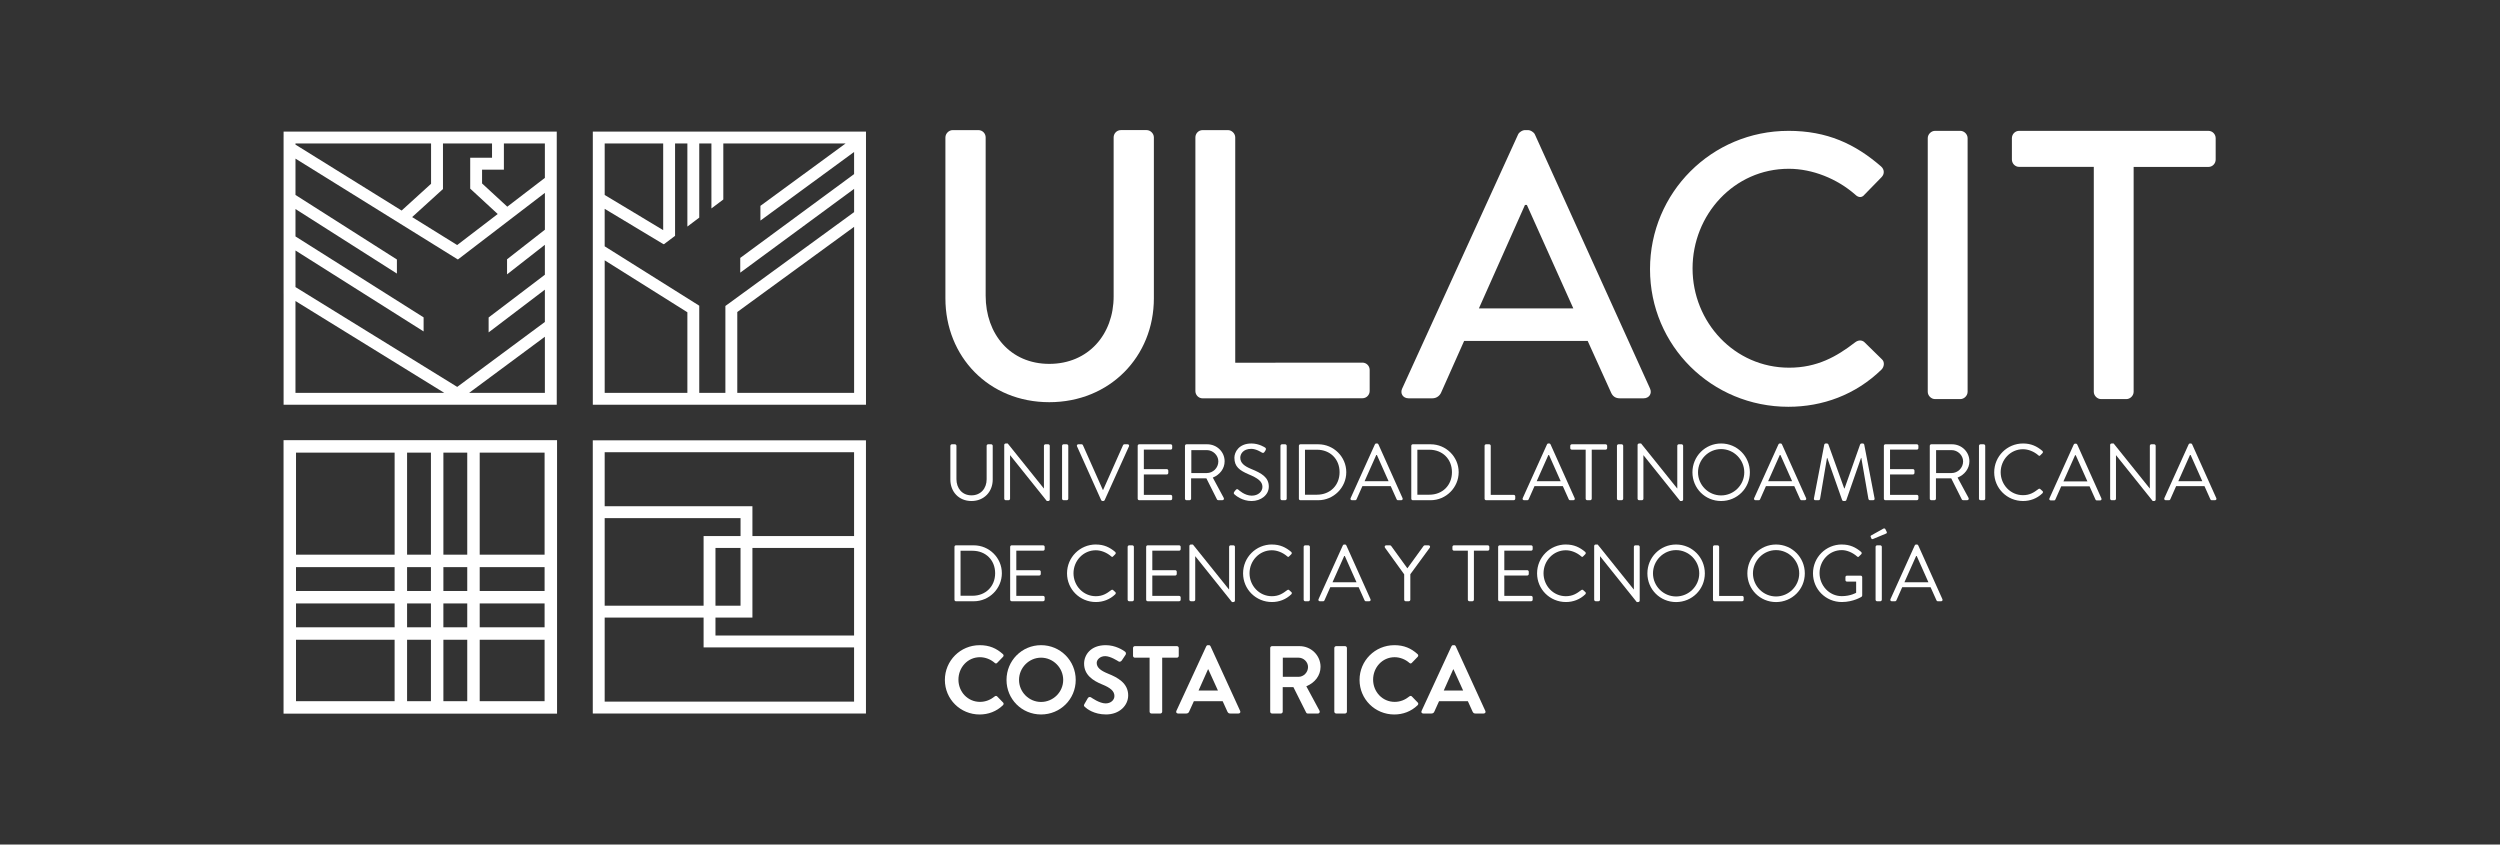 <?xml version="1.0" encoding="UTF-8"?>
<svg id="diseño" xmlns="http://www.w3.org/2000/svg" version="1.1" viewBox="0 0 1600 540.52">
  <rect x="0" y="0" width="1600" height="540.52" fill="#333333" stroke="none"/>
  <!-- Generator: Adobe Illustrator 29.0.1, SVG Export Plug-In . SVG Version: 2.1.0 Build 192)  -->
  <defs>
    <style>
      .st0 {
        fill: #fff;
      }
    </style>
  </defs>
  <g id="Logo_Ulacit">
    <g>
      <path class="st0" d="M605.07,87.93c0-2.46,2.21-4.66,4.66-4.66h16.43c2.7,0,4.66,2.21,4.66,4.66v101.29c0,24.53,15.69,43.66,40.71,43.66s41.2-18.9,41.2-43.18v-101.78c0-2.46,1.97-4.66,4.66-4.66h16.44c2.45,0,4.65,2.21,4.65,4.66v103.01c0,37.28-28.2,66.47-66.95,66.47s-66.47-29.18-66.47-66.47v-103.01Z"/>
      <path class="st0" d="M897.41,248.64l74.23-162.72c.71-1.44,2.89-2.65,4.1-2.65h2.42c1.21,0,3.38,1.21,4.11,2.65l73.74,162.72c1.45,3.14-.49,6.28-4.12,6.28h-15.23c-2.9,0-4.59-1.44-5.56-3.63l-14.99-33.11h-79.06c-4.84,11.12-9.91,21.99-14.75,33.11-.73,1.7-2.66,3.63-5.57,3.63h-15.23c-3.64,0-5.57-3.14-4.11-6.28M1006.93,197.39l-29.74-66.25h-1.2l-29.5,66.25h60.45Z"/>
      <path class="st0" d="M1144.57,83.74c24.77,0,42.67,8.34,59.34,22.81,2.22,1.96,2.22,4.91.25,6.87l-10.78,11.04c-1.71,2.2-3.93,2.2-6.14,0-11.52-10.06-27.22-16.44-42.43-16.44-35.07,0-61.57,29.43-61.57,63.77s26.74,63.53,61.81,63.53c17.91,0,30.42-7.11,42.18-16.19,2.21-1.71,4.42-1.47,5.88-.25l11.28,11.04c1.97,1.71,1.48,4.91-.24,6.62-16.67,16.19-37.76,23.8-59.59,23.8-49.05,0-88.55-39.01-88.55-88.06s39.5-88.53,88.55-88.53"/>
      <path class="st0" d="M1233.76,88.4c0-2.46,2.21-4.66,4.67-4.66h16.2c2.44,0,4.64,2.21,4.64,4.66v162.36c0,2.45-2.21,4.66-4.64,4.66h-16.2c-2.46,0-4.67-2.21-4.67-4.66V88.4Z"/>
      <g>
        <path class="st0" d="M608.24,285.31c0-.51.46-.97.97-.97h1.94c.56,0,.97.46.97.97v21.33c0,5.83,3.63,10.38,9.61,10.38s9.72-4.45,9.72-10.28v-21.43c0-.51.41-.97.97-.97h1.95c.51,0,.97.46.97.97v21.63c0,7.77-5.53,13.71-13.61,13.71s-13.5-5.93-13.5-13.71v-21.63Z"/>
        <path class="st0" d="M642.7,284.75c0-.51.46-.92.97-.92h1.28l23.07,28.74h.1v-27.26c0-.51.41-.97.97-.97h1.79c.51,0,.97.46.97.97v34.42c0,.51-.46.92-.97.92h-.92l-23.47-29.31h-.05v27.83c0,.5-.41.97-.97.97h-1.79c-.51,0-.97-.46-.97-.97v-34.42Z"/>
        <path class="st0" d="M679.72,285.31c0-.51.46-.97.97-.97h2.04c.51,0,.97.46.97.97v33.86c0,.5-.46.97-.97.97h-2.04c-.51,0-.97-.46-.97-.97v-33.86Z"/>
        <path class="st0" d="M689.29,285.67c-.31-.66.1-1.33.87-1.33h2.04c.46,0,.76.31.87.56l12.74,28.64h.2l12.74-28.64c.1-.26.46-.56.87-.56h2.05c.76,0,1.18.67.87,1.33l-15.55,34.41c-.15.32-.46.57-.87.57h-.51c-.36,0-.72-.25-.87-.57l-15.44-34.41Z"/>
        <path class="st0" d="M728.12,285.31c0-.51.41-.97.97-.97h20.15c.56,0,.97.46.97.97v1.48c0,.51-.41.97-.97.97h-17.18v12.47h14.68c.51,0,.97.46.97.98v1.48c0,.56-.46.97-.97.97h-14.68v13.05h17.18c.56,0,.97.46.97.97v1.48c0,.5-.41.97-.97.97h-20.15c-.56,0-.97-.46-.97-.97v-33.86Z"/>
        <path class="st0" d="M758.4,285.31c0-.51.41-.97.97-.97h13.24c6.14,0,11.15,4.81,11.15,10.89,0,4.71-3.12,8.65-7.57,10.43l7,12.99c.36.67,0,1.48-.87,1.48h-2.61c-.47,0-.72-.26-.83-.46l-6.8-13.55h-9.77v13.04c0,.5-.46.97-.97.97h-1.99c-.56,0-.97-.46-.97-.97v-33.86ZM772.37,302.75c3.94,0,7.37-3.28,7.37-7.47,0-3.88-3.43-7.21-7.37-7.21h-9.92v14.68h9.92Z"/>
        <path class="st0" d="M789.92,314.77c.25-.31.51-.66.76-.97.51-.66,1.08-1.07,1.79-.46.36.31,4.09,3.88,8.64,3.88,4.14,0,6.85-2.61,6.85-5.63,0-3.53-3.07-5.63-8.95-8.08-5.63-2.46-9-4.76-9-10.58,0-3.48,2.76-9.1,10.89-9.1,5.01,0,8.74,2.61,8.74,2.61.31.15.92.76.31,1.74-.2.3-.41.66-.61.97-.47.72-.98.93-1.8.46-.36-.2-3.58-2.35-6.7-2.35-5.42,0-7.06,3.48-7.06,5.63,0,3.43,2.6,5.42,6.9,7.21,6.9,2.81,11.36,5.42,11.36,11.36,0,5.32-5.06,9.2-11.05,9.2s-10.13-3.53-10.79-4.14c-.41-.36-.92-.77-.31-1.74Z"/>
        <path class="st0" d="M819.49,285.31c0-.51.46-.97.97-.97h2.05c.51,0,.98.46.98.97v33.86c0,.5-.47.97-.98.97h-2.05c-.51,0-.97-.46-.97-.97v-33.86Z"/>
        <path class="st0" d="M831.29,285.31c0-.51.41-.97.92-.97h11.46c9.87,0,17.95,8.03,17.95,17.85s-8.08,17.95-17.95,17.95h-11.46c-.51,0-.92-.46-.92-.97v-33.86ZM842.86,316.61c8.38,0,14.47-5.98,14.47-14.42s-6.09-14.37-14.47-14.37h-7.67v28.79h7.67Z"/>
        <path class="st0" d="M864.4,318.81l15.54-34.42c.15-.3.41-.56.87-.56h.51c.46,0,.72.25.87.56l15.44,34.42c.31.67-.1,1.33-.87,1.33h-2.04c-.47,0-.77-.31-.87-.56l-3.78-8.44h-18.15l-3.74,8.44c-.1.25-.41.56-.87.56h-2.05c-.77,0-1.18-.66-.87-1.33ZM888.68,307.96c-2.5-5.57-4.96-11.2-7.47-16.77h-.4l-7.47,16.77h15.34Z"/>
        <path class="st0" d="M903.22,285.31c0-.51.41-.97.92-.97h11.46c9.87,0,17.95,8.03,17.95,17.85s-8.08,17.95-17.95,17.95h-11.46c-.51,0-.92-.46-.92-.97v-33.86ZM914.78,316.61c8.39,0,14.47-5.98,14.47-14.42s-6.08-14.37-14.47-14.37h-7.67v28.79h7.67Z"/>
        <path class="st0" d="M950.13,285.31c0-.51.41-.97.97-.97h2c.51,0,.97.46.97.97v31.4h14.72c.56,0,.97.46.97.97v1.48c0,.5-.41.97-.97.97h-17.69c-.56,0-.97-.46-.97-.97v-33.86Z"/>
        <path class="st0" d="M974.54,318.81l15.55-34.42c.15-.3.41-.56.87-.56h.51c.46,0,.72.25.87.56l15.44,34.42c.31.67-.1,1.33-.87,1.33h-2.04c-.46,0-.77-.31-.87-.56l-3.78-8.44h-18.15l-3.74,8.44c-.1.25-.4.56-.87.56h-2.05c-.76,0-1.18-.66-.87-1.33ZM998.83,307.96c-2.5-5.57-4.96-11.2-7.46-16.77h-.41l-7.47,16.77h15.34Z"/>
        <path class="st0" d="M1014.83,287.77h-8.9c-.56,0-.97-.46-.97-.97v-1.48c0-.51.41-.97.97-.97h21.68c.56,0,.97.46.97.97v1.48c0,.51-.41.97-.97.97h-8.9v31.4c0,.5-.46.97-.97.97h-1.94c-.51,0-.97-.46-.97-.97v-31.4Z"/>
        <path class="st0" d="M1034.85,285.31c0-.51.46-.97.97-.97h2.05c.51,0,.97.46.97.97v33.86c0,.5-.46.97-.97.97h-2.05c-.51,0-.97-.46-.97-.97v-33.86Z"/>
        <path class="st0" d="M1048.05,284.75c0-.51.47-.92.97-.92h1.28l23.06,28.74h.1v-27.26c0-.51.41-.97.98-.97h1.78c.52,0,.98.46.98.97v34.42c0,.51-.46.92-.98.92h-.92l-23.47-29.31h-.05v27.83c0,.5-.41.97-.97.97h-1.79c-.51,0-.97-.46-.97-.97v-34.42Z"/>
        <path class="st0" d="M1101.51,283.83c10.23,0,18.41,8.23,18.41,18.46s-8.18,18.36-18.41,18.36-18.35-8.13-18.35-18.36,8.13-18.46,18.35-18.46ZM1101.51,317.07c8.13,0,14.83-6.65,14.83-14.78s-6.7-14.88-14.83-14.88-14.78,6.75-14.78,14.88,6.64,14.78,14.78,14.78Z"/>
        <path class="st0" d="M1122.66,318.81l15.55-34.42c.16-.3.41-.56.87-.56h.51c.46,0,.72.25.87.56l15.44,34.42c.31.67-.1,1.33-.87,1.33h-2.04c-.46,0-.77-.31-.87-.56l-3.78-8.44h-18.15l-3.74,8.44c-.1.25-.41.56-.87.56h-2.05c-.76,0-1.18-.66-.87-1.33ZM1146.95,307.96c-2.5-5.57-4.96-11.2-7.47-16.77h-.41l-7.46,16.77h15.34Z"/>
        <path class="st0" d="M1167.54,284.54c.1-.41.51-.71.92-.71h.82c.36,0,.77.25.87.56l10.13,28.18h.25l9.97-28.18c.11-.3.51-.56.87-.56h.82c.41,0,.82.3.92.71l6.6,34.36c.15.72-.16,1.23-.93,1.23h-2.05c-.41,0-.82-.36-.92-.71l-4.56-26.33h-.2l-9.41,26.99c-.1.32-.57.57-.87.57h-.92c-.31,0-.76-.25-.87-.57l-9.51-26.99h-.2l-4.45,26.33c-.06.36-.51.71-.92.71h-2.05c-.77,0-1.07-.51-.92-1.23l6.6-34.36Z"/>
        <path class="st0" d="M1205.68,285.31c0-.51.4-.97.97-.97h20.15c.56,0,.97.46.97.97v1.48c0,.51-.41.97-.97.97h-17.18v12.47h14.67c.51,0,.97.46.97.98v1.48c0,.56-.46.97-.97.97h-14.67v13.05h17.18c.56,0,.97.46.97.97v1.48c0,.5-.41.97-.97.97h-20.15c-.57,0-.97-.46-.97-.97v-33.86Z"/>
        <path class="st0" d="M1235.06,285.31c0-.51.41-.97.97-.97h13.24c6.14,0,11.15,4.81,11.15,10.89,0,4.71-3.12,8.65-7.57,10.43l7.01,12.99c.35.67,0,1.48-.87,1.48h-2.6c-.46,0-.72-.26-.82-.46l-6.8-13.55h-9.77v13.04c0,.5-.47.97-.97.97h-2c-.56,0-.97-.46-.97-.97v-33.86ZM1249.02,302.75c3.94,0,7.37-3.28,7.37-7.47,0-3.88-3.43-7.21-7.37-7.21h-9.92v14.68h9.92Z"/>
        <path class="st0" d="M1266.54,285.31c0-.51.46-.97.97-.97h2.05c.51,0,.98.46.98.97v33.86c0,.5-.47.97-.98.97h-2.05c-.51,0-.97-.46-.97-.97v-33.86Z"/>
        <path class="st0" d="M1294.75,283.83c5.17,0,8.9,1.79,12.38,4.75.41.41.46,1.02.05,1.43l-1.38,1.38c-.4.51-.82.46-1.33-.06-2.66-2.3-6.29-3.83-9.77-3.83-8.08,0-14.27,6.8-14.27,14.73s6.19,14.68,14.27,14.68c4.45,0,7.06-1.79,9.77-3.83.51-.41.92-.36,1.23-.15l1.53,1.37c.41.31.3,1.03-.05,1.38-3.48,3.38-7.88,4.97-12.43,4.97-10.23,0-18.46-8.13-18.46-18.36s8.23-18.46,18.46-18.46Z"/>
        <path class="st0" d="M1311.65,318.94l15.54-34.42c.16-.3.41-.56.88-.56h.51c.46,0,.72.26.87.56l15.44,34.42c.31.67-.1,1.33-.87,1.33h-2.05c-.46,0-.76-.31-.87-.56l-3.78-8.44h-18.15l-3.74,8.44c-.1.26-.41.56-.87.56h-2.05c-.76,0-1.18-.66-.87-1.33ZM1335.94,308.1c-2.5-5.58-4.96-11.2-7.47-16.78h-.41l-7.47,16.78h15.34Z"/>
        <path class="st0" d="M1350.48,284.75c0-.51.46-.92.97-.92h1.28l23.07,28.74h.1v-27.26c0-.51.4-.97.97-.97h1.79c.51,0,.97.46.97.97v34.42c0,.51-.46.92-.97.92h-.92l-23.47-29.31h-.05v27.83c0,.5-.41.97-.97.97h-1.79c-.51,0-.97-.46-.97-.97v-34.42Z"/>
        <path class="st0" d="M1385.18,318.81l15.55-34.42c.15-.3.41-.56.87-.56h.51c.46,0,.72.25.87.56l15.45,34.42c.31.67-.1,1.33-.87,1.33h-2.04c-.46,0-.77-.31-.87-.56l-3.78-8.44h-18.15l-3.74,8.44c-.1.25-.41.56-.87.56h-2.04c-.77,0-1.17-.66-.87-1.33ZM1409.47,307.96c-2.5-5.57-4.96-11.2-7.47-16.77h-.41l-7.47,16.77h15.34Z"/>
      </g>
      <g>
        <path class="st0" d="M610.86,349.98c0-.51.41-.97.92-.97h11.46c9.87,0,17.95,8.03,17.95,17.85s-8.07,17.95-17.95,17.95h-11.46c-.51,0-.92-.46-.92-.97v-33.86ZM622.42,381.28c8.39,0,14.47-5.98,14.47-14.42s-6.08-14.37-14.47-14.37h-7.67v28.79h7.67Z"/>
        <path class="st0" d="M646.5,349.98c0-.51.41-.97.97-.97h20.15c.56,0,.97.46.97.97v1.48c0,.51-.41.97-.97.97h-17.18v12.48h14.68c.51,0,.97.46.97.97v1.48c0,.56-.46.97-.97.97h-14.68v13.04h17.18c.56,0,.97.46.97.97v1.48c0,.51-.41.97-.97.97h-20.15c-.56,0-.97-.46-.97-.97v-33.86Z"/>
        <path class="st0" d="M701.37,348.49c5.17,0,8.9,1.79,12.37,4.76.41.41.47,1.02.05,1.43l-1.38,1.38c-.41.51-.82.46-1.34-.06-2.66-2.3-6.29-3.83-9.76-3.83-8.08,0-14.27,6.8-14.27,14.72s6.19,14.68,14.27,14.68c4.45,0,7.05-1.79,9.76-3.83.52-.41.92-.36,1.23-.16l1.53,1.38c.41.3.31,1.02-.05,1.38-3.48,3.37-7.88,4.96-12.42,4.96-10.23,0-18.46-8.13-18.46-18.36s8.23-18.47,18.46-18.47Z"/>
        <path class="st0" d="M721.69,349.98c0-.51.46-.97.97-.97h2.04c.52,0,.98.46.98.97v33.86c0,.51-.46.97-.98.97h-2.04c-.51,0-.97-.46-.97-.97v-33.86Z"/>
        <path class="st0" d="M733.54,349.98c0-.51.41-.97.97-.97h20.15c.56,0,.97.46.97.97v1.48c0,.51-.41.97-.97.97h-17.18v12.48h14.67c.51,0,.97.46.97.97v1.48c0,.56-.46.97-.97.97h-14.67v13.04h17.18c.56,0,.97.46.97.97v1.48c0,.51-.41.97-.97.97h-20.15c-.56,0-.97-.46-.97-.97v-33.86Z"/>
        <path class="st0" d="M761.2,349.42c0-.51.47-.93.98-.93h1.28l23.06,28.74h.11v-27.26c0-.51.41-.97.97-.97h1.79c.51,0,.97.46.97.97v34.42c0,.51-.46.92-.97.92h-.93l-23.47-29.31h-.05v27.82c0,.51-.41.97-.97.97h-1.79c-.51,0-.98-.46-.98-.97v-34.41Z"/>
        <path class="st0" d="M814.03,348.49c5.16,0,8.9,1.79,12.37,4.76.41.41.46,1.02.05,1.43l-1.38,1.38c-.41.51-.82.46-1.33-.06-2.66-2.3-6.29-3.83-9.77-3.83-8.08,0-14.27,6.8-14.27,14.72s6.19,14.68,14.27,14.68c4.45,0,7.06-1.79,9.77-3.83.51-.41.92-.36,1.23-.16l1.53,1.38c.42.3.31,1.02-.05,1.38-3.48,3.37-7.87,4.96-12.42,4.96-10.23,0-18.46-8.13-18.46-18.36s8.24-18.47,18.46-18.47Z"/>
        <path class="st0" d="M834.34,349.98c0-.51.46-.97.97-.97h2.05c.51,0,.97.46.97.97v33.86c0,.51-.46.97-.97.97h-2.05c-.51,0-.97-.46-.97-.97v-33.86Z"/>
        <path class="st0" d="M843.86,383.48l15.55-34.41c.16-.31.41-.57.87-.57h.51c.47,0,.72.26.87.57l15.45,34.41c.31.67-.1,1.33-.87,1.33h-2.05c-.47,0-.77-.3-.87-.56l-3.78-8.44h-18.16l-3.73,8.44c-.1.26-.41.56-.87.56h-2.04c-.77,0-1.18-.66-.88-1.33ZM868.16,372.64c-2.51-5.58-4.96-11.2-7.47-16.78h-.41l-7.47,16.78h15.34Z"/>
        <path class="st0" d="M898.68,367.57l-12.33-17.09c-.41-.66,0-1.48.82-1.48h2.41c.35,0,.66.26.81.46l10.33,14.27,10.33-14.27c.16-.2.46-.46.82-.46h2.4c.82,0,1.23.82.82,1.48l-12.48,17.04v16.31c0,.51-.46.97-.97.97h-1.99c-.57,0-.97-.46-.97-.97v-16.26Z"/>
        <path class="st0" d="M939.42,352.43h-8.9c-.56,0-.97-.46-.97-.97v-1.48c0-.51.41-.97.97-.97h21.68c.56,0,.97.46.97.97v1.48c0,.51-.41.97-.97.97h-8.9v31.4c0,.51-.46.97-.97.97h-1.94c-.51,0-.97-.46-.97-.97v-31.4Z"/>
        <path class="st0" d="M958.81,349.98c0-.51.42-.97.98-.97h20.15c.56,0,.97.46.97.97v1.48c0,.51-.41.97-.97.97h-17.18v12.48h14.68c.51,0,.97.46.97.97v1.48c0,.56-.46.97-.97.97h-14.68v13.04h17.18c.56,0,.97.46.97.97v1.48c0,.51-.41.97-.97.97h-20.15c-.56,0-.98-.46-.98-.97v-33.86Z"/>
        <path class="st0" d="M1002.18,348.49c5.16,0,8.9,1.79,12.37,4.76.41.41.46,1.02.05,1.43l-1.37,1.38c-.42.51-.82.46-1.33-.06-2.66-2.3-6.29-3.83-9.77-3.83-8.08,0-14.27,6.8-14.27,14.72s6.18,14.68,14.27,14.68c4.45,0,7.06-1.79,9.77-3.83.51-.41.91-.36,1.23-.16l1.53,1.38c.41.3.31,1.02-.05,1.38-3.47,3.37-7.87,4.96-12.42,4.96-10.23,0-18.46-8.13-18.46-18.36s8.23-18.47,18.46-18.47Z"/>
        <path class="st0" d="M1020.27,349.42c0-.51.46-.93.97-.93h1.28l23.06,28.74h.1v-27.26c0-.51.41-.97.97-.97h1.79c.51,0,.97.46.97.97v34.42c0,.51-.46.92-.97.92h-.92l-23.47-29.31h-.05v27.82c0,.51-.42.97-.97.97h-1.79c-.51,0-.97-.46-.97-.97v-34.41Z"/>
        <path class="st0" d="M1072.69,348.49c10.23,0,18.41,8.24,18.41,18.47s-8.18,18.36-18.41,18.36-18.36-8.13-18.36-18.36,8.13-18.47,18.36-18.47ZM1072.69,381.74c8.13,0,14.83-6.65,14.83-14.78s-6.7-14.89-14.83-14.89-14.78,6.75-14.78,14.89,6.65,14.78,14.78,14.78Z"/>
        <path class="st0" d="M1096.31,349.98c0-.51.41-.97.97-.97h1.99c.52,0,.98.46.98.97v31.4h14.73c.57,0,.97.46.97.97v1.48c0,.51-.4.97-.97.97h-17.7c-.56,0-.97-.46-.97-.97v-33.86Z"/>
        <path class="st0" d="M1136.67,348.49c10.23,0,18.41,8.24,18.41,18.47s-8.18,18.36-18.41,18.36-18.36-8.13-18.36-18.36,8.13-18.47,18.36-18.47ZM1136.67,381.74c8.13,0,14.83-6.65,14.83-14.78s-6.7-14.89-14.83-14.89-14.78,6.75-14.78,14.89,6.65,14.78,14.78,14.78Z"/>
        <path class="st0" d="M1178.78,348.49c5.17,0,8.89,1.79,12.37,4.76.41.41.46,1.02.06,1.43-.47.46-1.03.97-1.44,1.43-.46.51-.77.46-1.33-.05-2.61-2.3-6.28-3.99-9.71-3.99-8.08,0-14.22,6.75-14.22,14.68s6.14,14.78,14.22,14.78c5.63,0,9.2-2.15,9.2-2.15v-7.16h-5.88c-.56,0-.97-.42-.97-.93v-1.89c0-.56.41-.98.97-.98h8.84c.51,0,.92.46.92.98v11.71c0,.25-.21.66-.41.82,0,0-5.22,3.37-12.63,3.37-10.23,0-18.46-8.13-18.46-18.36s8.23-18.47,18.46-18.47Z"/>
        <path class="st0" d="M1197.26,343.64c-.21-.41,0-.82.31-.97l7.67-4.29c.31-.21,1.08-.31,1.33.15l.92,1.84c.2.41.1.92-.31,1.07l-8.23,3.43c-.72.3-.97.3-1.18-.1l-.51-1.13ZM1200.37,349.98c0-.51.46-.97.97-.97h2.04c.51,0,.98.46.98.97v33.86c0,.51-.46.97-.98.97h-2.04c-.51,0-.97-.46-.97-.97v-33.86Z"/>
        <path class="st0" d="M1209.89,383.48l15.55-34.41c.15-.31.41-.57.87-.57h.51c.46,0,.72.26.87.57l15.45,34.41c.31.67-.1,1.33-.87,1.33h-2.04c-.46,0-.77-.3-.87-.56l-3.79-8.44h-18.15l-3.74,8.44c-.1.26-.41.56-.87.56h-2.05c-.77,0-1.17-.66-.87-1.33ZM1234.18,372.64c-2.5-5.58-4.96-11.2-7.47-16.78h-.4l-7.47,16.78h15.34Z"/>
      </g>
      <g>
        <path class="st0" d="M626.96,412.91c6.22,0,10.72,1.97,14.91,5.73.55.49.55,1.23.06,1.73l-3.76,3.88c-.43.49-1.05.49-1.54,0-2.59-2.28-6.04-3.64-9.49-3.64-7.89,0-13.74,6.6-13.74,14.36s5.91,14.23,13.8,14.23c3.69,0,6.84-1.41,9.43-3.51.49-.43,1.17-.37,1.54,0l3.82,3.94c.49.43.37,1.24-.06,1.67-4.19,4.07-9.49,5.97-14.97,5.97-12.32,0-22.24-9.79-22.24-22.11s9.92-22.24,22.24-22.24Z"/>
        <path class="st0" d="M666.28,412.91c12.32,0,22.18,9.91,22.18,22.24s-9.86,22.11-22.18,22.11-22.11-9.79-22.11-22.11,9.79-22.24,22.11-22.24ZM666.28,449.25c7.76,0,14.17-6.35,14.17-14.11s-6.41-14.23-14.17-14.23-14.1,6.47-14.1,14.23,6.34,14.11,14.1,14.11Z"/>
        <path class="st0" d="M694.01,450.61l2.21-3.82c.5-.86,1.54-.86,2.1-.43.31.18,5.3,3.82,9.3,3.82,3.21,0,5.61-2.09,5.61-4.75,0-3.15-2.65-5.3-7.83-7.39-5.79-2.34-11.58-6.04-11.58-13.3,0-5.48,4.07-11.83,13.86-11.83,6.28,0,11.09,3.2,12.32,4.13.62.37.8,1.42.37,2.03l-2.34,3.51c-.49.74-1.42,1.24-2.15.74-.5-.31-5.18-3.39-8.56-3.39s-5.42,2.34-5.42,4.31c0,2.9,2.28,4.87,7.27,6.9,5.98,2.41,12.87,5.97,12.87,13.92,0,6.34-5.48,12.19-14.17,12.19-7.76,0-12.32-3.63-13.55-4.81-.56-.55-.86-.86-.31-1.84Z"/>
        <path class="st0" d="M735.73,420.92h-9.42c-.68,0-1.17-.55-1.17-1.17v-5.06c0-.61.49-1.16,1.17-1.16h26.92c.67,0,1.17.55,1.17,1.16v5.06c0,.61-.5,1.17-1.17,1.17h-9.43v34.56c0,.62-.55,1.17-1.17,1.17h-5.72c-.62,0-1.17-.55-1.17-1.17v-34.56Z"/>
        <path class="st0" d="M752.86,455.04l19.16-41.46c.18-.37.49-.67,1.05-.67h.62c.61,0,.86.31,1.04.67l18.98,41.46c.37.8-.12,1.6-1.05,1.6h-5.36c-.92,0-1.35-.37-1.78-1.23l-3.02-6.66h-18.42l-3.02,6.66c-.25.62-.8,1.23-1.78,1.23h-5.36c-.92,0-1.42-.8-1.05-1.6ZM779.47,441.92l-6.16-13.55h-.19l-6.04,13.55h12.39Z"/>
        <path class="st0" d="M812.93,414.69c0-.61.49-1.16,1.17-1.16h17.62c7.39,0,13.43,5.91,13.43,13.24,0,5.67-3.76,10.29-9.11,12.44l8.44,15.65c.43.8,0,1.79-1.05,1.79h-6.47c-.56,0-.86-.31-.99-.55l-8.19-16.33h-6.84v15.71c0,.62-.55,1.17-1.17,1.17h-5.67c-.68,0-1.17-.55-1.17-1.17v-40.78ZM831.04,433.17c3.27,0,6.1-2.83,6.1-6.29,0-3.26-2.83-5.97-6.1-5.97h-10.04v12.26h10.04Z"/>
        <path class="st0" d="M853.96,414.69c0-.61.56-1.16,1.17-1.16h5.73c.62,0,1.17.55,1.17,1.16v40.78c0,.62-.55,1.17-1.17,1.17h-5.73c-.62,0-1.17-.55-1.17-1.17v-40.78Z"/>
        <path class="st0" d="M892.34,412.91c6.22,0,10.72,1.97,14.91,5.73.55.49.55,1.23.06,1.73l-3.76,3.88c-.43.49-1.04.49-1.54,0-2.58-2.28-6.03-3.64-9.48-3.64-7.89,0-13.74,6.6-13.74,14.36s5.92,14.23,13.8,14.23c3.69,0,6.84-1.41,9.42-3.51.5-.43,1.17-.37,1.54,0l3.82,3.94c.49.43.37,1.24-.06,1.67-4.19,4.07-9.49,5.97-14.97,5.97-12.32,0-22.23-9.79-22.23-22.11s9.91-22.24,22.23-22.24Z"/>
        <path class="st0" d="M909.79,455.04l19.16-41.46c.19-.37.5-.67,1.05-.67h.62c.61,0,.86.31,1.04.67l18.97,41.46c.37.8-.12,1.6-1.05,1.6h-5.36c-.92,0-1.35-.37-1.78-1.23l-3.02-6.66h-18.42l-3.01,6.66c-.25.62-.8,1.23-1.79,1.23h-5.36c-.92,0-1.42-.8-1.05-1.6ZM936.4,441.92l-6.16-13.55h-.19l-6.04,13.55h12.38Z"/>
      </g>
      <path class="st0" d="M379.38,281.81v174.84h174.83v-174.84h-174.83ZM473.94,343.08h-23.64v44.57h-63.31v-56.05h86.96v11.48ZM457.9,395.25h23.65v-44.57h65.06v56.05h-88.71v-11.48ZM473.94,387.65h-16.04v-36.97h16.04v36.97ZM546.61,449.04h-159.62v-53.79h63.31v19.09h96.31v34.7ZM481.55,343.08v-19.09h-94.56v-34.57h159.62v53.66h-65.06Z"/>
      <path class="st0" d="M322.49,84.21h-140.99v3.63h-.01s0,6.83,0,6.83v93.29h.01v71.08h174.82V84.21h-33.83ZM283.5,120.98v-29.16h31.4v9.14h-13.97v19.76l17.61,16.25-25.95,19.86-28.82-17.9,19.74-17.95ZM189.1,91.82h86.78v25.8l-18.84,17.13-67.94-42.2v-.74ZM189.1,251.44v-58.78l95.24,58.78h-95.24ZM348.72,251.44h-48.49l48.49-35.93v35.93ZM348.72,147.02l-24.21,18.92v9.65l24.21-18.92v19.16l-36,27.35v9.55l36-27.35v20.67l-56.1,41.57-103.51-63.89v-23.41l82,51.8v-9l-82-51.8v-17.54l64.91,41.31v-9.01l-64.91-41.31v-23.25l103.93,64.56,55.69-42.64v23.59ZM348.72,113.85l-24.06,18.43-16.14-14.88v-8.82h13.97v-16.75h26.23v22.03Z"/>
      <path class="st0" d="M181.47,456.73h175.04v-175.02h-175.04v175.02ZM348.54,354.99h-41.53v-65.31h41.53v65.31ZM252.56,401.47h-63.11v-15.27h63.11v15.27ZM189.44,362.96h63.11v15.27h-63.11v-15.27ZM283.77,362.96h15.27v15.27h-15.27v-15.27ZM299.04,401.47h-15.28v-15.27h15.28v15.27ZM260.53,362.96h15.27v15.27h-15.27v-15.27ZM275.8,401.47h-15.27v-15.27h15.27v15.27ZM260.53,289.68h15.27v65.31h-15.27v-65.31ZM275.8,448.76h-15.27v-39.32h15.27v39.32ZM283.77,409.44h15.27v39.32h-15.27v-39.32ZM283.77,289.68h15.27v65.31h-15.27v-65.31ZM307.01,386.2h41.53v15.27h-41.53v-15.27ZM307.01,362.96h41.53v15.27h-41.53v-15.27ZM252.56,354.99h-63.11v-65.31h63.11v65.31ZM189.44,409.44h63.11v39.32h-63.11v-39.32ZM307.01,409.44h41.53v39.32h-41.53v-39.32Z"/>
      <path class="st0" d="M379.4,259.05h174.83V84.21h-174.83v174.84ZM387,91.82h37.44v55.47l-37.44-22.52v-32.95ZM439.92,251.44h-52.92v-84.83l52.92,33.24v51.59ZM546.63,145.16v106.28h-74.77v-51.76M546.63,111.42l-72.87,53.64v9.44l72.87-53.63v14.89l-82.38,60.06v55.63h-16.73v-55.8l-60.53-38.01v-23.99l37.59,22.61h.39l7.07-5.32v-59.12h7.88v53.18l7.6-5.73v-47.45h7.79v41.58l7.61-5.73v-35.85h78.27l-54.52,39.92v9.43l59.95-43.91v14.15Z"/>
      <path class="st0" d="M1413.38,83.74h-121.11c-2.7,0-4.66,2.23-4.66,4.71v13.64c0,2.47,1.96,4.71,4.66,4.71h47.76v143.96c0,2.46,2.2,4.66,4.66,4.66h16.18c2.45,0,4.66-2.21,4.66-4.66V106.84h47.84c2.7,0,4.66-2.24,4.66-4.72v-13.66c0-2.48-1.96-4.71-4.66-4.71Z"/>
      <path class="st0" d="M871.92,232.09h-48.5v.03h-7.16v.03h-25.71V87.93c0-2.45-2.21-4.66-4.66-4.66h-16.18c-2.7,0-4.66,2.2-4.66,4.66v162.36c0,2.45,1.97,4.65,4.66,4.65h87.31c.09,0,.17-.02.25-.03h7.5c.09,0,.16-.02.25-.03h6.91c2.7,0,4.66-2.21,4.66-4.65v-13.49c0-2.45-1.96-4.66-4.66-4.66Z"/>
    </g>
  </g>
</svg>